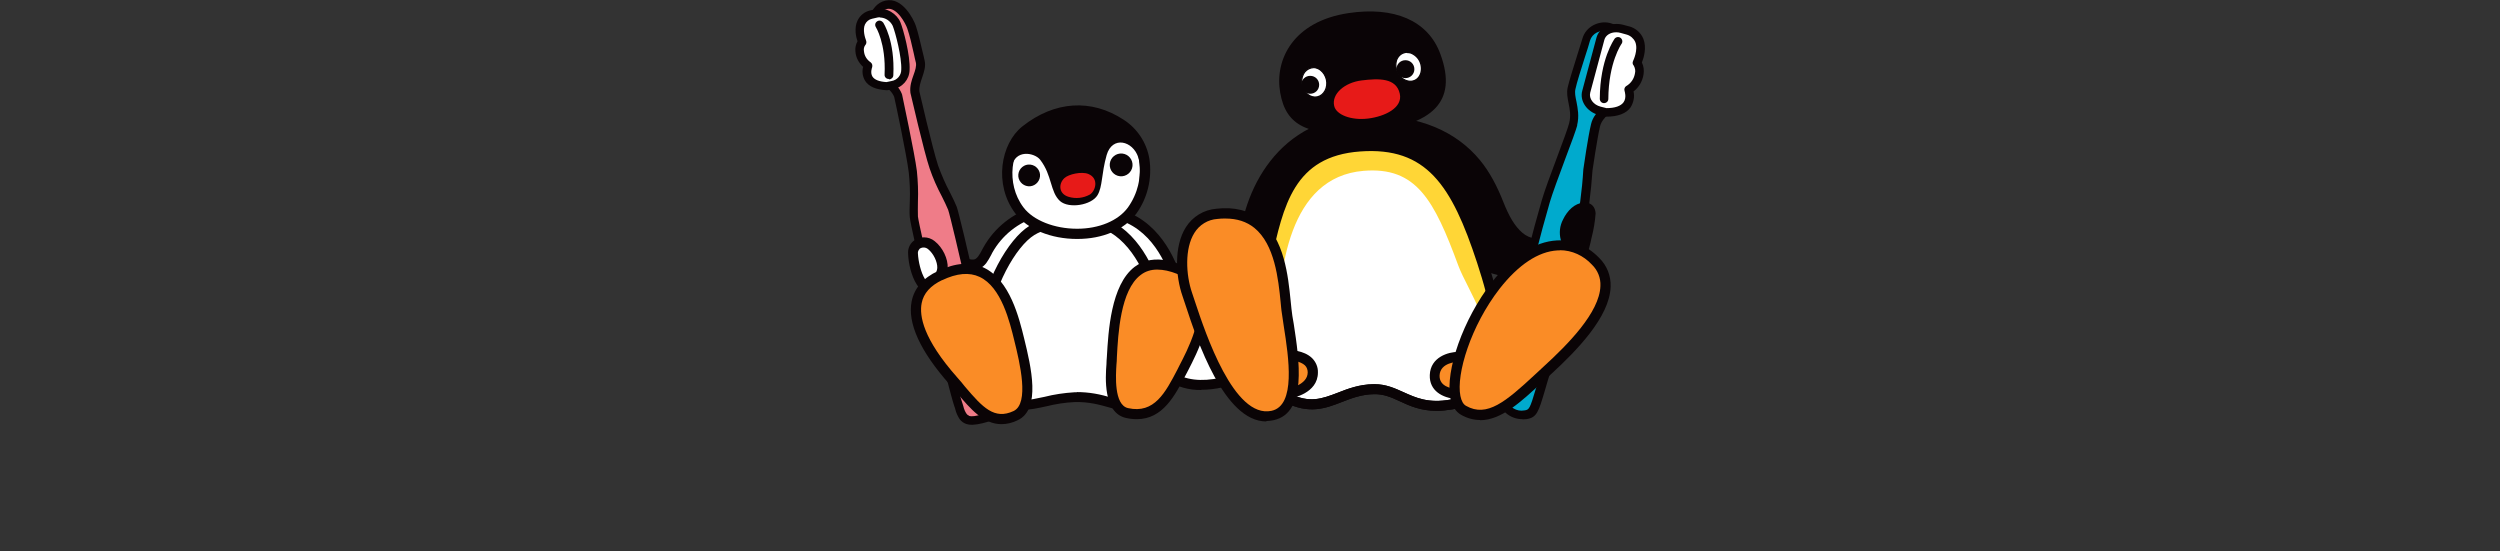 <svg xmlns="http://www.w3.org/2000/svg" id="prod_deco_pingu" version="1.1" viewBox="0 0 1200 264.6"><rect x="0" y="0" width="1200" height="264.6" fill="#333333" stroke="none"/><defs><clipPath id="clippath-1"><path d="M410.5 0h379v203.9h-379z" style="fill:none"/></clipPath><style>.st0{fill:#fa8c26}.st1{fill:#fff}.st3{fill:#0a0406}.st6{fill:#e71a18}</style></defs><g id="_イラスト" data-name="イラスト" style="clip-path:url(#clippath-1)"><g id="_グループ_807" data-name="グループ_807"><path id="_パス_10853" d="M538.6 103.5c18 6.2 24.3 24.9 26.8 32.6 3.6 11.1 9.6 31.3 19.3 32.6 13.2 1.8 11.8 12.7 1.6 14.9-35.2 7.8-38.2-26.3-39.4-31.8-4.1-19.4-98.5-7.7-91.2-23.9 1.4-3.1 4.1-2.4 6.8-1.7 3.6.9 6.2 1.7 8.8-1.6 1-1.5 2-3 2.7-4.7 5-8.9 13.3-15.6 23.1-18.4 17.3-5.3 29.1-2.4 41.4 1.9" class="st1" data-name="パス_10853"/><path id="_パス_10854" d="M576.6 187.2c-5.9.1-11.6-1.5-16.5-4.7-11.5-7.7-14.2-22.9-15.1-28.6q-.15-.9-.3-1.5c-1.7-8.2-29.7-10.1-50.1-11.4-23.1-1.5-37.3-2.7-40.8-8.5-1-1.7-1.1-3.8-.2-5.5 2.2-4.9 7-3.7 9.5-3.1h.4c3.5 1 4.5 1.1 6-.8.7-1 1.4-2.1 1.9-3.2l.6-1.1c5.3-9.5 14.1-16.5 24.5-19.6 18.3-5.6 30.7-2.3 42.9 1.9 19.3 6.7 25.9 26.6 28.3 34.2l.7 2.1c3.1 9.7 9 27.8 16.6 28.8 8.4 1.1 11.5 5.6 11.7 9.4.2 4.7-3.8 9-9.8 10.3-3.4.8-6.9 1.2-10.3 1.2m-117.4-58.9c-.8 0-1 .3-1.2.9-.3.7-.2.9 0 1 2.3 3.9 21.5 5.1 37 6.1 26.7 1.7 52 3.4 54.5 15.2 0 .4.2 1 .3 1.7.9 5.2 3.2 18.8 13.1 25.4 5.9 3.9 13.6 4.9 23.1 2.8 4.1-.9 6.1-3.4 6-5.4-.1-2.4-3-4.2-7.5-4.8-10.6-1.4-16.6-19.9-20.6-32.1l-.7-2.1c-2.3-6.9-8.3-25.2-25.3-31.1-11.8-4.1-23-7-39.9-1.8-9.2 2.7-17 8.9-21.7 17.3l-.5 1c-.7 1.4-1.5 2.7-2.4 4-3.5 4.4-7.5 3.4-10.9 2.5h-.4c-.9-.4-1.8-.5-2.8-.6" class="st3" data-name="パス_10854"/><path id="_パス_10855" d="M534.3 109.5c13.3 8 20.5 26.3 21.8 37.2 1.8 15.4 9.4 36.4-1 44-13.9 10.3-20.8-.5-39.3 0-14 .3-25.8 8-33.9.4-23.1-21.9-2.2-70.8 13.4-80.4 8.6-5.2 27.7-7.9 39-1.2" class="st1" data-name="パス_10855"/><path id="_パス_10856" d="M543.2 197.6c-3.6 0-7-1-10.7-2-4.6-1.3-9.8-2.8-16.7-2.6-4.5.2-9 .9-13.4 2-8.3 1.8-16 3.6-22.2-2.3-8.6-8.1-12.3-20.4-10.7-35.4 2.3-21.6 14.5-42.6 24.5-48.8 9-5.5 29.1-8.6 41.5-1.2 14.4 8.7 21.6 28.1 22.9 39 .4 3.5 1.1 7.2 1.9 11.2 2.6 13.9 5.3 28.3-3.8 35.1-5 3.7-9.3 4.9-13.4 4.9m-26.2-9.3c5.7 0 11.4 1 16.8 2.8 7.4 2.1 12.3 3.4 19.9-2.2 6.7-5 4.3-17.8 1.9-30.3-.7-3.9-1.5-7.9-1.9-11.5-1.1-9.6-7.8-27.7-20.6-35.4-10.5-6.3-28.9-3.5-36.5 1.2-8.8 5.4-20.2 25.3-22.2 45.2-1 9.4-.2 22.5 9.2 31.4 4.3 4.1 10.3 2.7 17.8 1.1 4.7-1.2 9.5-1.9 14.3-2.2h1.2" class="st3" data-name="パス_10856"/><path id="_パス_10857" d="M543.5 101.2c8.1-10.7 10.5-31.2-5.3-41.6-15.3-10.1-31.8-8-45.9 3.1-9 7.1-12.9 25.3-2.9 38.5 10.5 13.9 42.2 15.9 54.1 0" class="st1" data-name="パス_10857"/><path id="_パス_10858" d="M517 114.7c-12.6 0-23.9-4.7-29.6-12.2-10.6-14-7-33.6 3.3-41.8 15.5-12.3 33.2-13.4 48.7-3.2 6.5 4.2 11 11 12.3 18.7 1.4 9.3-.8 18.8-6.3 26.4-5.8 7.7-16.1 12.1-28.3 12.1m.5-59.3c-8 0-16.1 3.1-23.8 9.1-8.4 6.7-11.3 23.5-2.5 35.1 4.7 6.2 14.8 10.2 25.7 10.2 10.5 0 19.7-3.8 24.4-10.2 4.7-6.6 6.7-14.7 5.4-22.7-1-6.4-4.7-12-10.2-15.5-5.7-3.9-12.4-6-19.3-6.1m26.2 45.9" class="st3" data-name="パス_10858"/><path id="_パス_10859" d="M488.8 100.7c-11.3-12-5.1-30.8 3.4-38.6 12-11 30.7-12.7 46-2.6 15.8 10.4 14.3 28.9 6.6 39.9 0 0 3.9-16.5 1.6-23.8-2.6-8.1-12.5-10.5-15.2-1.2-2.6 9.2-1.9 15.1-4.4 19.3-2.9 4.8-13.7 6.6-18 2.8-4.8-4.4-3.7-12.3-9.5-19.8-2.7-3.5-12.2-5.2-13.6 3.4-1.4 8.7 3 20.7 3 20.7" class="st3" data-name="パス_10859"/><path id="_パス_10860" d="M537.6 84.6c-3-.3-5.2-3-4.9-6s3-5.2 6-4.9 5.2 3 4.9 6-3 5.2-6 4.9" class="st3" data-name="パス_10860"/><path id="_パス_10861" d="M493.5 89.4c-2.9-.3-5-2.9-4.7-5.7.3-2.9 2.9-5 5.7-4.7 2.9.3 5 2.9 4.7 5.7-.3 2.9-2.9 5-5.7 4.7" class="st3" data-name="パス_10861"/><path id="_パス_10862" d="M522.4 83.5c-3.2-1.3-9.5.1-11.5 2-2.9 2.7-2.8 7.6 2.1 9 3.4 1 7 .6 10.1-1.1 2.7-1.6 4.6-7.7-.7-9.9" class="st6" data-name="パス_10862"/><path id="_パス_10863" d="M464.5 201.6c-.8-.3-1.6-.8-2.1-1.5-1.2-1.6-1.7-3.7-2.3-5.6-.9-2.7-1.6-5.4-2.4-8-1.6-5.4-18.6-77.2-19-82.3s.5-12.9-.5-21.7-7-36.5-7-36.5c-2.4-5.9-8.6-7.2-9.8-11.7-1.3-4.9-2.3-12.8-2.9-17.2-.5-3.9.3-13.3 6.8-14.8s11.3 8.2 12.2 10.8c1.6 4.9 3 11.7 4.1 16.5 1.1 4.4-3.1 9.4-2.5 14.7 0 0 6.3 27.7 9.1 36s7 14.9 8.9 19.8 18.1 76.7 19 82.3c.6 3.4 1.2 6.8 1.6 10.3.2 1.4.2 2.9 0 4.4-.5 2.8-4.6 3.8-7 4.4-1.9.4-4.3 1-6.2.3" data-name="パス_10863" style="fill:#ef7c88"/><path id="_パス_10864" d="M466.5 203.9c-.9 0-1.8-.1-2.7-.4-1.2-.4-2.3-1.2-3.1-2.2-1-1.5-1.8-3.2-2.2-5-.1-.4-.2-.8-.4-1.2-.6-1.8-1.1-3.7-1.6-5.5l-.7-2.6c-1.7-5.8-18.7-77.5-19.1-82.7-.2-2.1-.1-4.6 0-7.5.2-4.7 0-9.4-.5-14.1-1-8.2-6.4-33.7-7-36.2-1-2.5-3-4-4.8-5.5-2.1-1.7-4.2-3.4-4.9-6.2-1.2-5.2-2.1-10.5-2.7-15.8l-.2-1.6c-.7-4.8.5-15.3 8.4-17.1 8.2-1.9 13.6 9.1 14.6 12.1 1.2 3.6 2.2 8.2 3.2 12.3.4 1.5.7 3 1 4.3.7 2.8-.3 5.6-1.2 8.3-.8 2.3-1.5 4.5-1.3 6.6 0 0 6.3 27.5 9 35.6 1.6 4.4 3.5 8.8 5.7 12.9 1.3 2.6 2.4 4.8 3.2 6.8 1.8 4.8 18.1 76.3 19.1 82.7l.5 2.7c.4 2.5.9 5.1 1.1 7.7.2 1.6.2 3.3 0 4.9-.7 4.2-6 5.4-8.5 6-1.5.4-3.1.6-4.6.7m-1.7-4.3c1.4.5 3.5 0 5.1-.4 1.3-.3 5.1-1.2 5.4-2.7.1-1.3.1-2.6 0-3.8-.2-2.5-.7-5-1.1-7.4l-.5-2.7c-1-6-17.3-77.5-18.9-81.9-.7-1.8-1.8-3.9-3-6.4-2.3-4.3-4.3-8.8-5.9-13.5-2.8-8.3-8.9-35.1-9.2-36.2-.4-3.3.6-6.1 1.5-8.6.8-2.2 1.5-4.4 1.1-6-.3-1.3-.7-2.8-1-4.4-.9-4-1.9-8.4-3.1-11.9-.8-2.4-5-10.4-9.8-9.4-5.1 1.2-5.6 9.7-5.3 12.5l.2 1.6c.6 5.2 1.5 10.3 2.6 15.3.4 1.5 1.8 2.7 3.6 4.1 2.1 1.7 4.7 3.8 6.1 7.3 0 .1 0 .2.1.3.2 1.1 6 28 7.1 36.7.5 4.9.7 9.8.5 14.7 0 2.8-.1 5.1 0 7.1.4 4.4 17 75.3 19 81.9l.8 2.6c.5 1.8 1 3.6 1.6 5.3.1.4.3.9.4 1.3.3 1.3.8 2.6 1.6 3.7.3.4.7.7 1.1.8" class="st3" data-name="パス_10864"/><path id="_パス_10865" d="M430.2 11.5c-1.3-3.2-5.4-5.9-9.4-5.1l-2.6.6c-9 2.6-4.4 13.2-4.4 13.2-1.7 1.8-2.3 7.5 2.8 11.3 0 0-4 9.3 8.9 9.9l2.6-.6c3.6-.6 6.2-3.6 6.3-7.3.4-6.5-2.9-18.7-4.2-22" class="st1" data-name="パス_10865"/><path id="_パス_10866" d="M425.5 43.3h-.1c-5-.3-8.5-1.8-10.2-4.6-1.2-2-1.5-4.4-.9-6.6-2.1-1.9-3.5-4.5-3.7-7.4-.2-1.7.2-3.4 1-4.9-.7-2-1.7-6.3 0-9.9 1.2-2.5 3.4-4.3 6.1-4.9l2.8-.6c5.2-1.1 10.1 2.4 11.7 6.3 1.3 3.1 4.8 15.8 4.4 22.9-.1 4.6-3.5 8.5-8.1 9.2l-2.5.5h-.4m-3.3-35c-.4 0-.7 0-1.1.1l-2.6.6c-1.5.3-2.7 1.3-3.4 2.7-1.2 2.6 0 6.4.5 7.7.3.8.2 1.7-.4 2.3-.6.8-.8 1.9-.6 2.9.2 2.2 1.4 4.1 3.2 5.3.8.6 1 1.6.7 2.5 0 0-1 2.5.2 4.4 1 1.5 3.3 2.4 6.7 2.6l2.4-.5c2.7-.4 4.7-2.7 4.7-5.4.3-6-2.8-17.9-4.1-21.1-1.1-2.3-3.4-3.9-6-4" class="st3" data-name="パス_10866"/><path id="_パス_10867" d="M426.6 37.9h-.1c-1.1 0-2-1-1.9-2.1.7-15.1-4.2-22.8-4.2-22.8-.6-1-.3-2.2.7-2.8.9-.6 2.1-.3 2.8.6.2.3 5.7 8.7 4.9 25.3 0 1.1-1 2-2 2" class="st3" data-name="パス_10867"/><path id="_パス_10868" d="M439.8 117.7c2.1-1.8 5.2-1.7 7.3 0 3 2.4 5.4 7.1 5.3 10.9-.2 4.4-6.3 13.1-10.4 6.6-2.3-3.6-3.6-9.3-3.8-13.5-.1-1.5.5-3.1 1.6-4.1" class="st1" data-name="パス_10868"/><path id="_パス_10869" d="M445.5 140c-1.5 0-3.7-.6-5.5-3.5-2.6-4.1-4-10.3-4.1-14.7-.2-2.3.7-4.5 2.4-6 3-2.5 7.4-2.5 10.4 0 3.8 3 6.4 8.4 6.2 12.9-.1 3.6-3.4 9.9-7.9 11.1-.5.1-1 .2-1.5.2m-4.1-20.5c-.6.6-.9 1.4-.8 2.2.2 3.6 1.3 8.9 3.4 12.3.9 1.4 1.4 1.2 1.6 1.2 1.9-.5 4.2-4.4 4.3-6.6.1-2.9-1.8-6.9-4.4-9-1.2-1-2.9-1.1-4.2-.1" class="st3" data-name="パス_10869"/><path id="_パス_10870" d="M451.3 132.3c-27 12.9.8 44.2 6.4 50.6 9.3 10.5 16.8 22.8 29.9 16.6 9.2-4.3 5-22.9 1.8-36.4-3.5-14.4-10.9-43.8-38-30.8" class="st0" data-name="パス_10870"/><path id="_パス_10871" d="M480.7 203.6c-8.7 0-15-7.5-21.2-14.8-1.2-1.4-2.4-2.9-3.7-4.3-14.2-16-20.3-29.5-18.2-39.9 1.3-6.3 5.5-11.2 12.6-14.5 8.4-4 15.8-4.6 22.1-1.6 12.5 6 16.9 24.2 19.3 34 3.3 13.5 8.2 33.9-3.1 39.2-2.4 1.2-5.1 1.9-7.9 1.9m-28.3-69.2q-8.55 4.05-9.9 11.1c-1.2 6.1.7 17.2 17.1 35.7 1.3 1.4 2.5 2.9 3.7 4.4 8.5 10 14.1 16 23.3 11.7 7.7-3.6 3-23.2.4-33.7-2.2-9-6.2-25.8-16.7-30.7-4.9-2.3-10.9-1.8-18 1.6" class="st3" data-name="パス_10871"/><path id="_パス_10872" d="M560.4 127.6c28.9 6.6 14.2 36.6 7.8 48.9-6.1 11.7-12 25.2-27.3 21.8-9-2-7.8-17.6-7.4-23.4.9-13.2.9-53.1 27-47.2" class="st0" data-name="パス_10872"/><path id="_パス_10873" d="M545.7 201.2c-1.8 0-3.6-.2-5.3-.6-10.9-2.5-9.8-19.4-9.3-25.8 0-1.1.1-2.3.2-3.6.7-12 1.9-34.4 13.3-43.1 4.5-3.4 10-4.3 16.4-2.9 8.6 2 14.3 6.1 17.2 12.2 6.2 13.4-4 32.8-7.8 40.2l-1.1 2.1c-5.3 10.1-11.1 21.5-23.6 21.5m9.7-71.8c-2.9 0-5.6.8-7.9 2.6-9.7 7.3-10.8 28.2-11.4 39.5 0 1.3-.1 2.5-.2 3.5-.3 4.9-1.3 19.4 5.6 20.9 12.6 2.8 17.9-7.5 23.6-18.4l1.1-2.2c3.5-6.7 12.9-24.6 7.7-35.9-2.2-4.7-6.8-7.9-13.9-9.5-1.5-.3-3-.5-4.5-.5" class="st3" data-name="パス_10873"/><path id="_パス_10874" d="M740.2 138.3s-9.3-2.9-23.5-6.9c-7-1.9-15.1-8-18.9-13.7-12.3-18.3-67.1-19.7-79.6.1-9.7 15.4-15 48.5-26.2 60.3-.2.5-3.8 2.2-5.6-1.7-1.9-4-4.4-9.2-3.3-11.3 4.5-8.7 9.8-18.1 11.5-46.4 1.5-25.9 18.2-63.3 62.1-63.4 24.9 0 42.4 7.9 53.7 21.6 4.7 5.7 8.3 12.7 11.1 19.8s5.5 11.8 9.2 15 8.6 3.8 17.7 3l-8.2 23.7Z" class="st3" data-name="パス_10874"/><path id="_パス_10875" d="M617.8 191c17.3 8.8 24.9-3.9 41.6-4.2 12.7-.2 18.1 10.7 37.2 7.3 32.1-5.7 21.7-44.5 13-71.1-12.4-37.8-23.8-55.2-56.9-52.8-35.1 2.5-39.6 30.2-45.8 58.4-4.4 20-5.9 53.7 10.9 62.3" class="st1" data-name="パス_10875"/><path id="_パス_10876" d="M689.6 197.2c-7.7 0-13-2.4-17.7-4.6-4.1-1.9-7.7-3.5-12.4-3.4-6 .1-10.9 2-15.5 3.8-7.7 3-15.6 6-27.2.1-18.8-9.6-16.5-45.3-12.2-65l.8-3.5c5.8-26.6 11.8-54.2 47.2-56.8 34.5-2.5 46.6 15.6 59.4 54.4 7.3 22.2 13.5 46.9 4.5 62-3.9 6.6-10.4 10.7-19.3 12.3-2.5.4-5 .7-7.5.7m-30-12.8c5.6 0 9.9 2 14.1 3.9 5.8 2.6 11.8 5.4 22.4 3.5 7.6-1.3 12.8-4.6 16-10 8.1-13.5 1.6-38.1-4.9-58-12.2-37.2-23-53.4-54.4-51.1-31.8 2.3-36.9 25.8-42.9 53l-.8 3.5c-4.3 19.8-5.4 51.9 9.7 59.6 9.6 4.9 15.6 2.6 23.2-.3 4.8-1.9 10.3-4 17.2-4.1z" class="st3" data-name="パス_10876"/><path id="_パス_10877" d="M613.3 159.5c.4-29.7 5.2-74.5 41.2-77.5 25.4-2.1 33.9 14.1 45.5 45.5 4.5 12.1 18.8 30.2 14.1 53.6 8.5-13.5.6-40.5-4.5-58.1-10.2-35-25.4-56.4-56.9-52.8-40.8 4.7-47.5 50.2-47.9 79.9-.2 15.6 6.1 27.6 14.2 38.6-2.7-9.5-5.9-18.9-5.7-29.2" data-name="パス_10877" style="fill:#ffd636"/><path id="_パス_10878" d="M689.6 197.2c-7.7 0-13-2.4-17.7-4.6-4.1-1.9-7.7-3.5-12.4-3.4-6 .1-10.9 2-15.5 3.8-7.7 3-15.6 6-27.2.1-18.8-9.6-16.5-45.3-12.2-65l.8-3.5c5.8-26.6 11.8-54.2 47.2-56.8 34.7-2.5 48.6 18.9 61.1 56.7 6.5 19.6 12.7 44.1 3.6 59.3-4.1 6.8-10.9 11.1-20.2 12.7-2.5.4-5 .7-7.5.7m-29.9-12.8c5.6 0 9.9 2 14.1 3.9 5.8 2.6 11.8 5.4 22.4 3.5 8-1.4 13.5-4.8 16.9-10.4 8-13.4 2-36.6-4.1-55.3-12.2-37.2-24.3-55.7-56.1-53.4s-36.9 25.8-42.8 53l-.8 3.5c-4.3 19.8-5.4 51.9 9.7 59.6 9.6 4.9 15.6 2.6 23.2-.3 4.8-1.9 10.3-4 17.2-4.1h.4" class="st3" data-name="パス_10878"/><path id="_パス_10879" d="M657.1 63.2c30.3-3.1 42.8-14.1 34.3-37.2C685.5 9.7 669 3 647.2 6.3c-26.5 4-35.5 22.4-32.7 38.2 2.7 15.5 12.7 21.8 42.6 18.7" class="st3" data-name="パス_10879"/><path id="_パス_10880" d="M679.2 38.5c3-1.4 4.1-5.4 2.4-9s-5.4-5.3-8.4-3.9-4.1 5.4-2.4 9 5.4 5.3 8.4 3.9" class="st1" data-name="パス_10880"/><path id="_パス_10881" d="M677.1 39.3c-2.9-.1-5.4-1.9-6.5-4.6-.8-1.7-1-3.7-.6-5.5.7-3 3.7-5 6.7-4.3.5.1.9.3 1.3.5a8 8 0 0 1 3.9 4c1.7 3.7.6 7.9-2.5 9.4-.7.3-1.5.5-2.3.5m-1.7-13.9c-.7 0-1.4.2-2.1.5-1.4.7-2.4 2-2.8 3.5-.4 1.7-.2 3.5.5 5.1 1.6 3.4 5.2 5.1 8 3.8s3.8-5.2 2.3-8.6c-.7-1.6-2-2.9-3.6-3.7-.7-.4-1.6-.5-2.4-.5" class="st3" data-name="パス_10881"/><path id="_パス_10882" d="M656.7 56.9c8.1-1 16.7-5.2 15.2-11.9-1.7-7.7-10.1-7.4-18.3-6.4s-14.5 6.5-13.2 12.2c.9 4.3 8.2 7.1 16.3 6.1" class="st6" data-name="パス_10882"/><path id="_パス_10883" d="M632.4 46.5c3.2-.7 5.2-4.4 4.3-8.2s-4.1-6.4-7.4-5.7-5.2 4.4-4.3 8.2 4.1 6.4 7.4 5.7" class="st1" data-name="パス_10883"/><path id="_パス_10884" d="M631.3 46.9c-3 0-5.8-2.5-6.6-6-.4-1.9-.2-3.8.7-5.5 1.3-2.8 4.7-4 7.5-2.7.4.2.8.5 1.2.8 1.5 1.2 2.5 2.8 2.9 4.7.9 4-1.2 7.8-4.5 8.6-.4 0-.8.1-1.2.1m-.9-14.1c-.3 0-.7 0-1 .1-1.5.4-2.8 1.4-3.5 2.8-.8 1.6-1 3.4-.6 5.1.8 3.7 4 6.1 7 5.4s4.9-4.2 4.1-7.9c-.4-1.7-1.3-3.3-2.7-4.4-.9-.7-2.1-1.2-3.3-1.2" class="st3" data-name="パス_10884"/><path id="_パス_10885" d="M628.9 45c2.4 0 4.3-1.9 4.3-4.3s-1.9-4.3-4.3-4.3-4.3 1.9-4.3 4.3 1.9 4.3 4.3 4.3" class="st3" data-name="パス_10885"/><path id="_パス_10886" d="M674.6 37.5c2.4 0 4.3-1.9 4.3-4.3s-1.9-4.3-4.3-4.3-4.3 1.9-4.3 4.3 1.9 4.3 4.3 4.3" class="st3" data-name="パス_10886"/><path id="_パス_10887" d="M618.2 170.5s11.9-.3 11.8 8.3c0 8.1-11 10-11 10" class="st0" data-name="パス_10887"/><path id="_パス_10888" d="M619.1 191.2c-1.3 0-2.4-1.1-2.4-2.4 0-1.2.9-2.2 2-2.4 0 0 8.9-1.6 9-7.6 0-1.3-.4-2.5-1.3-3.4-2.2-2.1-6.6-2.5-8-2.5-1.3 0-2.4-1-2.5-2.4 0-1.3 1-2.4 2.4-2.5.7 0 7.5 0 11.5 3.9 1.8 1.8 2.9 4.3 2.8 6.9 0 10.1-12.5 12.3-13 12.3h-.4" class="st3" data-name="パス_10888"/><path id="_パス_10889" d="M584 102.7c31.1-3.4 31.8 31.6 33.5 46s9.8 47.3-6.7 50.9c-22 4.7-36.4-45.2-40.9-58.2-4.4-12.7-4.7-36.6 14.2-38.6" class="st0" data-name="パス_10889"/><path id="_パス_10890" d="M607.8 202.3c-20.2 0-33.2-38.9-38.8-56-.5-1.6-1-3-1.4-4.2-3.3-9.4-4.2-23.8 1.6-33 3.2-5.1 8.6-8.4 14.6-8.9 8.6-1 15.8.8 21.3 5.3 11.4 9.2 13.2 27 14.4 38.8.1 1.4.3 2.7.4 3.9.2 2.1.6 4.6 1.1 7.3 2.6 17 6.6 42.7-9.7 46.2-1.1.2-2.3.4-3.4.4m-19.7-97.2c-1.3 0-2.6 0-3.9.2-4.5.3-8.6 2.8-11 6.7-4.7 7.5-4.1 20.1-1.1 28.8.4 1.1.9 2.6 1.4 4.2 5.1 15.4 18.7 56.2 36.7 52.4 11.8-2.5 8.3-25.5 5.9-40.7-.4-2.8-.8-5.4-1.1-7.5-.1-1.2-.3-2.5-.4-4-1.1-11-2.8-27.6-12.6-35.6-3.7-3-8.3-4.5-13.9-4.5" class="st3" data-name="パス_10890"/><path id="_パス_10891" d="M700 171.3s-10.9 0-11.3 8.8c-.3 7.4 7.5 8.8 10.3 9" class="st0" data-name="パス_10891"/><path id="_パス_10892" d="M699 191.5h-.2c-6.2-.5-12.8-3.8-12.5-11.5.3-8.7 9.1-11.1 13.6-11.1 1.3 0 2.4 1.1 2.4 2.4s-1.1 2.4-2.4 2.4c-.4 0-8.6.2-8.9 6.5-.2 5.3 5.6 6.3 8.1 6.5 1.3.1 2.3 1.3 2.2 2.6s-1.1 2.2-2.4 2.2" class="st3" data-name="パス_10892"/><path id="_パス_10893" d="M755.2 59.6c1.8-7.3-1.8-12.4-.8-17.3s5.9-19.1 7.1-23.4c1.5-4.7 6.6-7.3 11.4-5.8h.3c5.3 1.9 8.1 5.8 6.9 10.8s-4.5 18.6-5.6 23.3-7.1 7.1-8.5 12.8-3.7 21.3-3.7 21.3c-.7 10.2-2 20.4-4 30.5-3.1 15-9.2 44.3-15.5 64.1s-5.7 22.4-10.6 23c-4.7.8-9.3-2-10.7-6.6-1.3-4.5 3.8-27.3 8.1-46.6s8-33.7 12.5-49.3c2.1-7.3 12.2-33 13.1-36.9" data-name="パス_10893" style="fill:#00aacd"/><path id="_パス_10894" d="M730.7 201.2c-5.1 0-9.7-3.2-11.2-8.2-1.3-4.5 2.2-21 7.6-45.5l.5-2.1c4-18.1 7.6-32.4 12.5-49.4 1.1-3.9 4.3-12.6 7.5-21.1 2.6-6.9 5.2-14 5.6-15.8.9-3.6.3-6.7-.3-9.6-.5-2.6-1-5.1-.4-7.6.7-3.1 2.8-9.7 4.6-15.5 1.1-3.4 2-6.4 2.5-8 .8-2.8 2.8-5.1 5.4-6.4 2.8-1.4 6-1.7 8.9-.6 6.5 2.3 9.7 7.3 8.2 13.2l-5.6 23.3c-.7 2.8-2.6 4.8-4.4 6.7s-3.5 3.6-4.1 6.1c-1.3 5.5-3.6 21-3.6 21.1-.7 10.3-2 20.5-4 30.6-2.4 11.9-9 43.6-15.6 64.3-1.4 4.4-2.5 8-3.3 10.9-3 10.1-3.8 12.9-8.9 13.6-.6 0-1.2.1-1.8.1m26.3-141.2c-.5 2-2.9 8.6-5.8 16.2-3 8-6.3 17-7.4 20.8-4.9 17-8.5 31.2-12.4 49.2l-.5 2.1c-3.7 16.7-8.8 39.6-7.7 43.5 1.1 3.6 4.7 5.8 8.4 5.1 2.3-.3 2.6-.6 5.6-10.7.9-2.9 1.9-6.5 3.3-10.9 6.5-20.6 13-52.1 15.5-63.9 1.9-10 3.3-20 3.9-30.2.1-.8 2.3-16 3.7-21.7.8-3.5 3.1-5.9 5.1-7.9 1.6-1.7 3-3.1 3.4-4.8l5.6-23.3c1.3-5.3-3.5-7.6-5.6-8.4-1.9-.7-3.9-.5-5.7.4-1.6.8-2.8 2.2-3.3 3.9-.4 1.6-1.4 4.7-2.5 8.1-1.7 5.4-3.9 12.2-4.5 15.2-.4 1.7 0 3.7.5 6 .6 3.2 1.4 6.9.3 11.4" class="st3" data-name="パス_10894"/><path id="_パス_10895" d="m781.4 14.6-3-.8c-4.6-1.2-9.2.9-10.2 4.7l-6.8 25.4c-1 3.8 1.9 8 6.5 9.2l3 .8c14.9 0 10.9-10.9 10.9-10.9 6.2-4 5.9-10.7 4-12.9 0 0 6-11.9-4.3-15.5" class="st1" data-name="パス_10895"/><path id="_パス_10896" d="M771 56h-.6l-3-.8c-5.7-1.5-9.3-6.8-7.9-11.7l6.8-25.4c1.3-4.9 7.1-7.7 12.8-6.2l3 .8h.1c3 .9 5.4 3 6.6 5.9 1.7 4.3.2 9.2-.7 11.4.9 1.8 1.1 3.8.8 5.7-.5 3.3-2.2 6.2-4.8 8.2.6 2.6 0 5.3-1.4 7.6-2.1 3-6.1 4.5-11.7 4.5m4.7-40.5c-2.7 0-5 1.4-5.6 3.6l-6.8 25.4c-.7 2.8 1.5 5.8 5 6.7l2.8.7c4.1 0 6.9-1 8.2-2.8 1.6-2.2.5-5.4.5-5.4-.3-.9 0-1.9.8-2.4 2.3-1.3 3.8-3.6 4.2-6.2.3-1.2 0-2.5-.6-3.6-.6-.6-.7-1.5-.3-2.3 0 0 2.6-5.3 1-9.1-.8-1.7-2.3-3-4.1-3.5l-2.9-.8q-1.05-.3-2.1-.3" class="st3" data-name="パス_10896"/><path id="_パス_10897" d="M769.9 49.5c-1.1 0-2-.9-2-2.1.1-19.1 6.9-28.4 7.1-28.8.7-.9 2-1.1 2.9-.4s1.1 2 .4 2.9c0 0-6.2 8.8-6.3 26.4 0 1.1-.9 2-2.1 2" class="st3" data-name="パス_10897"/><path id="_パス_10898" d="M760.1 97.3c-4.2.2-7.8 3.8-9.8 8-3.3 6.2-1.3 13.8 4.6 17.6 1.6 1.1 3.7 1.6 5.3.5 2.5-1.7 3.1-6.6 3.8-9.5 1-3.8 1.6-7.6 1.9-11.5-.2-3.2-2.1-5-4.9-5.2h-.7" class="st3" data-name="パス_10898"/><path id="_パス_10899" d="M702.5 197c-10.1-5.7-1.4-38.3 15.3-59.9 17.4-22.4 36-24.1 48-11.7 14.8 15.3-8 38.5-23.2 52.4-14.7 13.5-26.8 26.8-40.2 19.2" class="st0" data-name="パス_10899"/><path id="_パス_10900" d="M710.4 201.6c-3.2 0-6.3-.9-9.1-2.5-2.6-1.5-4.3-4.2-5.1-8-2.6-13.2 6.2-38 19.7-55.4 9.9-12.7 20.7-19.7 31.4-20.3 7.6-.4 14.6 2.5 20.3 8.4 3.7 3.6 5.7 8.6 5.5 13.8-.4 14.6-16.6 31-28.7 42.1-1.4 1.3-2.8 2.6-4.2 3.8-10 9.3-19.6 18.2-29.7 18.2m38.2-81.5h-1.1c-9.2.5-18.8 6.9-27.8 18.4-13.8 17.8-20.9 41-18.8 51.5.5 2.4 1.4 4 2.7 4.7 10 5.7 19.1-2 33.1-15l4.2-3.9c11.5-10.5 26.8-25.9 27.2-38.6.2-3.9-1.3-7.6-4.1-10.3-4-4.3-9.5-6.9-15.4-6.9" class="st3" data-name="パス_10900"/></g></g></svg>